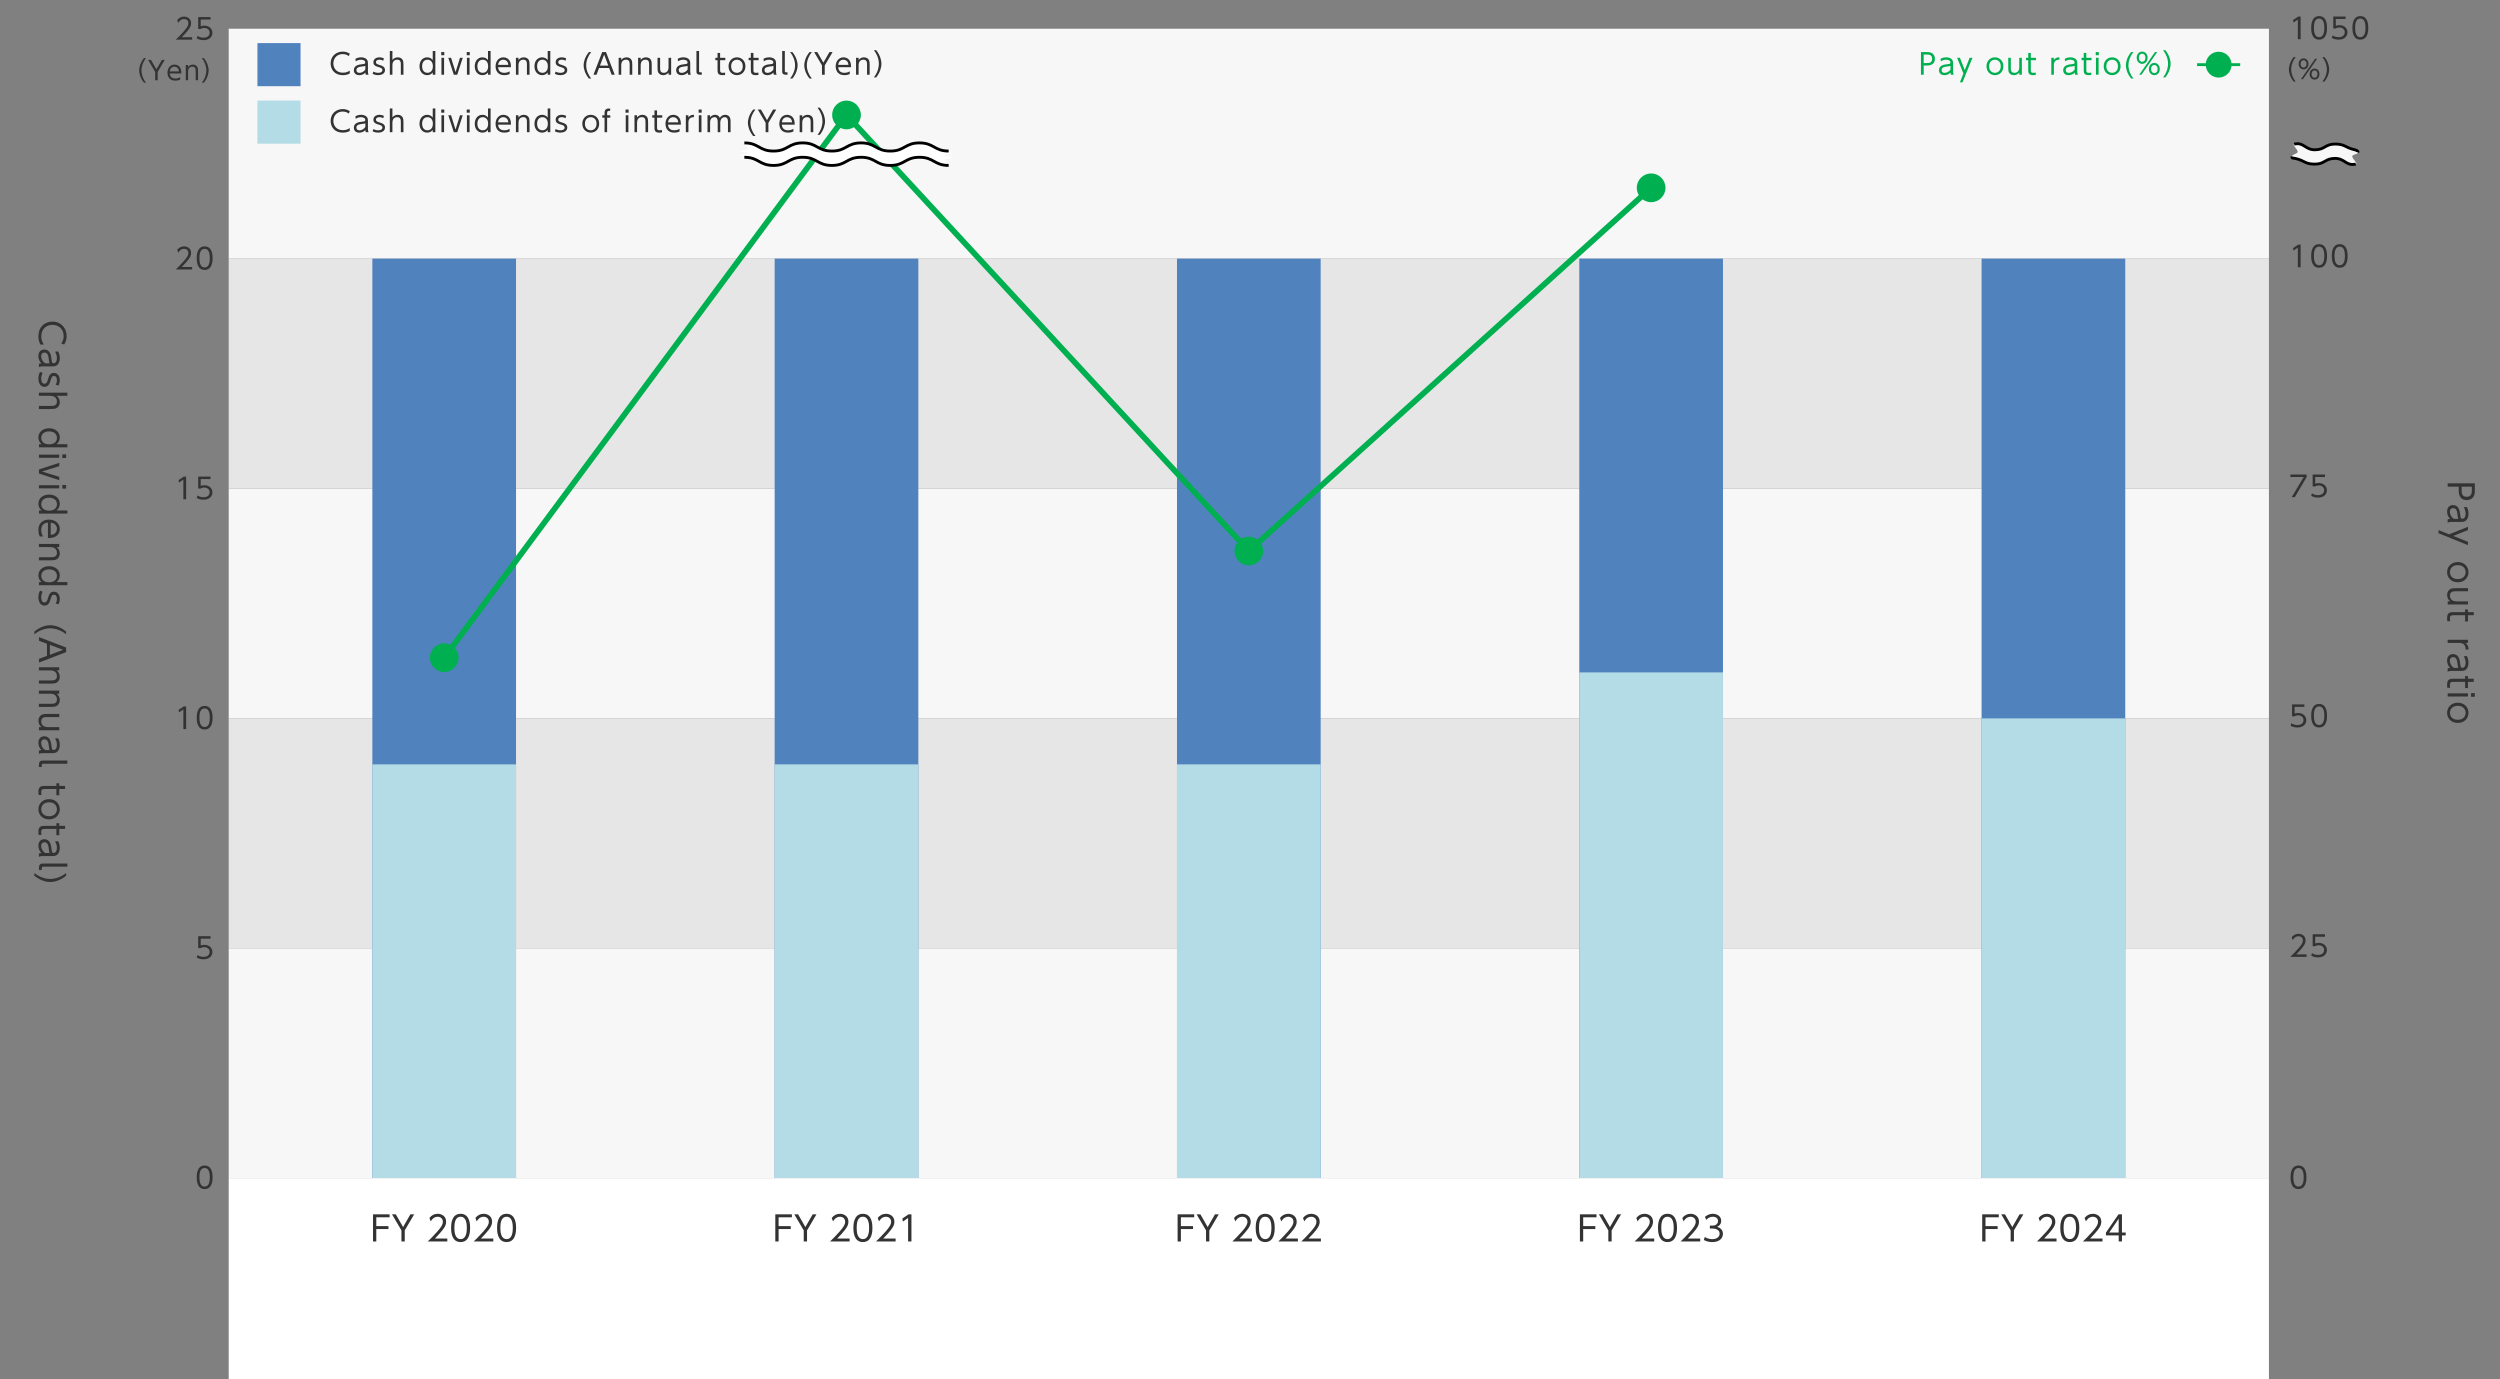 <?xml version="1.0" encoding="UTF-8"?>
<svg xmlns="http://www.w3.org/2000/svg" xmlns:xlink="http://www.w3.org/1999/xlink" viewBox="0 0 870 480">
  <rect x="0" y="0" width="870" height="480" fill="#808080" stroke="none"/>
  <defs>
    <style>
      .cls-1 {
        fill: #333;
      }

      .cls-1, .cls-2, .cls-3, .cls-4, .cls-5, .cls-6, .cls-7, .cls-8 {
        stroke-width: 0px;
      }

      .cls-2 {
        fill: #f14e55;
        opacity: 0;
      }

      .cls-3 {
        fill: #b4dce6;
      }

      .cls-4 {
        fill: #00b050;
      }

      .cls-9 {
        stroke: #000;
      }

      .cls-9, .cls-10 {
        fill: none;
        stroke-miterlimit: 10;
      }

      .cls-5 {
        fill: #5082be;
      }

      .cls-10 {
        stroke: #00af50;
        stroke-width: 2px;
      }

      .cls-6 {
        fill: #fff;
      }

      .cls-7 {
        fill: #e6e6e6;
      }

      .cls-8 {
        fill: #f7f7f7;
      }
    </style>
    <symbol id="_グラフ9" data-name="グラフ9" viewBox="0 0 764.02 412.51">
      <g>
        <g>
          <rect class="cls-7" x="18.88" y="245.16" width="710" height="80"/>
          <rect class="cls-7" x="18.88" y="85.16" width="710" height="80"/>
          <rect class="cls-8" x="18.88" y="5.16" width="710" height="80"/>
          <rect class="cls-8" x="18.88" y="165.16" width="710" height="80"/>
          <rect class="cls-8" x="18.88" y="325.16" width="710" height="80"/>
        </g>
        <polygon class="cls-2" points="538.88 405.16 488.88 405.16 488.88 60.52 513.88 60.52 538.88 60.52 538.88 405.16"/>
        <rect class="cls-5" x="348.88" y="85.16" width="50" height="320"/>
        <rect class="cls-3" x="348.88" y="261.16" width="50" height="144"/>
        <polygon class="cls-2" points="398.88 405.16 348.88 405.16 348.88 186.92 373.88 186.92 398.88 186.92 398.88 405.16"/>
        <g>
          <rect class="cls-5" x="68.87" y="85.16" width="50" height="320"/>
          <rect class="cls-3" x="68.87" y="261.16" width="50" height="144"/>
        </g>
        <polygon class="cls-2" points="118.87 405.16 68.87 405.16 68.87 224.04 93.87 224.04 118.87 224.04 118.87 405.16"/>
        <path class="cls-4" d="M93.87,219.04c2.75,0,5,2.25,5,5h0c0,2.75-2.25,5-5,5h0c-2.75,0-5-2.25-5-5h0c0-2.75,2.25-5,5-5h0Z"/>
        <rect class="cls-5" x="208.87" y="85.16" width="50" height="320"/>
        <rect class="cls-3" x="208.87" y="261.16" width="50" height="144"/>
        <rect class="cls-5" x="488.88" y="85.16" width="50" height="320"/>
        <rect class="cls-3" x="488.88" y="229.16" width="50" height="176"/>
        <rect class="cls-5" x="628.88" y="85.16" width="50" height="320"/>
        <rect class="cls-3" x="628.88" y="245.16" width="50" height="160"/>
        <g>
          <polygon class="cls-2" points="258.87 405.16 208.87 405.16 208.87 35.16 233.87 35.16 258.87 35.16 258.87 405.16"/>
          <path class="cls-4" d="M228.87,35.16c0-2.75,2.25-5,5-5h0c2.75,0,5,2.25,5,5h0c0,2.75-2.25,5-5,5h0c-2.75,0-5-2.25-5-5Z"/>
        </g>
        <g>
          <path class="cls-1" d="M6.15,8.11v.86H.45c.64-.62,1.72-1.66,2.78-2.88,1.21-1.39,1.62-2.05,1.62-2.86,0-.95-.72-1.44-1.5-1.44-1.25,0-1.84,1.04-2.02,1.36l-.38-1c.6-.78,1.42-1.22,2.4-1.22s2.44.57,2.44,2.29c0,.76-.23,1.39-1.04,2.42-.42.54-1.07,1.31-2.2,2.47h3.6Z"/>
          <path class="cls-1" d="M12.55,1.95h-3.41v2.36c.26-.1.58-.23,1.23-.23,1.86,0,2.84,1.23,2.84,2.5s-.93,2.55-3.09,2.55c-.88,0-1.63-.19-2.38-.62l.29-.86c.61.42,1.33.62,2.08.62,1.73,0,2.14-1.04,2.14-1.71,0-1.03-.83-1.66-1.92-1.66-.68,0-1.05.25-1.2.35h-.87V1.09h4.29v.86Z"/>
        </g>
        <path class="cls-1" d="M7.75,404.86c0-.79,0-4.1,2.76-4.1s2.76,3.31,2.76,4.1,0,4.1-2.76,4.1-2.76-3.3-2.76-4.1ZM12.31,404.86c0-1.31-.2-3.24-1.81-3.24s-1.81,1.88-1.81,3.24.24,3.24,1.81,3.24,1.81-1.89,1.81-3.24Z"/>
        <g>
          <path class="cls-1" d="M3.22,240.99h.85v7.88h-.97v-6.83l-1.53,1.04-.13-.89,1.78-1.2Z"/>
          <path class="cls-1" d="M7.75,244.93c0-.79,0-4.1,2.76-4.1s2.76,3.31,2.76,4.1,0,4.1-2.76,4.1-2.76-3.3-2.76-4.1ZM12.31,244.93c0-1.31-.2-3.24-1.81-3.24s-1.81,1.88-1.81,3.24.24,3.24,1.81,3.24,1.81-1.89,1.81-3.24Z"/>
        </g>
        <path class="cls-1" d="M12.55,321.82h-3.41v2.36c.26-.1.58-.23,1.23-.23,1.86,0,2.84,1.23,2.84,2.5s-.93,2.55-3.09,2.55c-.88,0-1.63-.19-2.38-.62l.29-.86c.61.42,1.33.62,2.08.62,1.73,0,2.14-1.04,2.14-1.71,0-1.03-.83-1.66-1.92-1.66-.68,0-1.05.25-1.2.35h-.87v-4.16h4.29v.86Z"/>
        <g>
          <path class="cls-1" d="M3.22,161.02h.85v7.88h-.97v-6.83l-1.53,1.04-.13-.89,1.78-1.2Z"/>
          <path class="cls-1" d="M12.55,161.88h-3.41v2.36c.26-.1.58-.23,1.23-.23,1.86,0,2.84,1.23,2.84,2.5s-.93,2.55-3.09,2.55c-.88,0-1.63-.19-2.38-.62l.29-.86c.61.42,1.33.62,2.08.62,1.73,0,2.14-1.04,2.14-1.71,0-1.03-.83-1.66-1.92-1.66-.68,0-1.05.25-1.2.35h-.87v-4.16h4.29v.86Z"/>
        </g>
        <g>
          <path class="cls-1" d="M6.15,88.07v.86H.45c.64-.62,1.72-1.66,2.78-2.88,1.21-1.39,1.62-2.05,1.62-2.86,0-.95-.72-1.44-1.5-1.44-1.25,0-1.84,1.04-2.02,1.36l-.38-1c.6-.78,1.42-1.22,2.4-1.22s2.44.57,2.44,2.29c0,.76-.23,1.39-1.04,2.42-.42.54-1.07,1.31-2.2,2.47h3.6Z"/>
          <path class="cls-1" d="M7.75,85c0-.79,0-4.1,2.76-4.1s2.76,3.31,2.76,4.1,0,4.1-2.76,4.1-2.76-3.3-2.76-4.1ZM12.31,85c0-1.31-.2-3.24-1.81-3.24s-1.81,1.88-1.81,3.24.24,3.24,1.81,3.24,1.81-1.89,1.81-3.24Z"/>
        </g>
        <path class="cls-1" d="M736.41,404.86c0-.79,0-4.1,2.76-4.1s2.76,3.31,2.76,4.1,0,4.1-2.76,4.1-2.76-3.3-2.76-4.1ZM740.98,404.86c0-1.31-.2-3.24-1.81-3.24s-1.81,1.88-1.81,3.24.24,3.24,1.81,3.24,1.81-1.89,1.81-3.24Z"/>
        <g>
          <path class="cls-1" d="M741.99,327.3v.86h-5.7c.64-.62,1.72-1.66,2.78-2.88,1.21-1.39,1.62-2.05,1.62-2.86,0-.95-.72-1.44-1.5-1.44-1.25,0-1.84,1.04-2.02,1.36l-.38-1c.6-.78,1.42-1.22,2.4-1.22s2.44.57,2.44,2.29c0,.76-.23,1.39-1.04,2.42-.42.54-1.07,1.31-2.2,2.47h3.6Z"/>
          <path class="cls-1" d="M748.39,321.15h-3.41v2.36c.26-.1.58-.23,1.23-.23,1.86,0,2.84,1.23,2.84,2.5s-.93,2.55-3.09,2.55c-.88,0-1.63-.19-2.38-.62l.29-.86c.61.42,1.33.62,2.08.62,1.73,0,2.14-1.04,2.14-1.71,0-1.03-.83-1.66-1.92-1.66-.68,0-1.05.25-1.2.35h-.87v-4.16h4.29v.86Z"/>
        </g>
        <g>
          <path class="cls-1" d="M741.22,241.15h-3.41v2.36c.26-.1.58-.23,1.23-.23,1.86,0,2.84,1.23,2.84,2.5s-.93,2.55-3.09,2.55c-.88,0-1.63-.19-2.38-.62l.29-.86c.61.42,1.33.62,2.08.62,1.73,0,2.14-1.04,2.14-1.71,0-1.03-.83-1.66-1.92-1.66-.68,0-1.05.25-1.2.35h-.87v-4.16h4.29v.86Z"/>
          <path class="cls-1" d="M743.58,244.23c0-.79,0-4.1,2.76-4.1s2.76,3.31,2.76,4.1,0,4.1-2.76,4.1-2.76-3.3-2.76-4.1ZM748.15,244.23c0-1.31-.2-3.24-1.81-3.24s-1.81,1.88-1.81,3.24.24,3.24,1.81,3.24,1.81-1.89,1.81-3.24Z"/>
        </g>
        <g>
          <path class="cls-1" d="M741.99,160.29v.91l-4.11,6.97h-1.08l4.18-7.02h-4.63v-.86h5.64Z"/>
          <path class="cls-1" d="M748.39,161.15h-3.41v2.36c.26-.1.58-.23,1.23-.23,1.86,0,2.84,1.23,2.84,2.5s-.93,2.55-3.09,2.55c-.88,0-1.63-.19-2.38-.62l.29-.86c.61.42,1.33.62,2.08.62,1.73,0,2.14-1.04,2.14-1.71,0-1.03-.83-1.66-1.92-1.66-.68,0-1.05.25-1.2.35h-.87v-4.16h4.29v.86Z"/>
        </g>
        <g>
          <path class="cls-1" d="M739.06,80.29h.85v7.88h-.97v-6.83l-1.53,1.04-.13-.89,1.78-1.2Z"/>
          <path class="cls-1" d="M743.58,84.23c0-.79,0-4.1,2.76-4.1s2.76,3.31,2.76,4.1,0,4.1-2.76,4.1-2.76-3.3-2.76-4.1ZM748.15,84.23c0-1.31-.2-3.24-1.81-3.24s-1.81,1.88-1.81,3.24.24,3.24,1.81,3.24,1.81-1.89,1.81-3.24Z"/>
          <path class="cls-1" d="M750.75,84.23c0-.79,0-4.1,2.76-4.1s2.76,3.31,2.76,4.1,0,4.1-2.76,4.1-2.76-3.3-2.76-4.1ZM755.32,84.23c0-1.31-.2-3.24-1.81-3.24s-1.81,1.88-1.81,3.24.24,3.24,1.81,3.24,1.81-1.89,1.81-3.24Z"/>
        </g>
        <g>
          <path class="cls-1" d="M739.06.92h.85v7.88h-.97V1.97l-1.53,1.04-.13-.89,1.78-1.2Z"/>
          <path class="cls-1" d="M743.58,4.86c0-.79,0-4.1,2.76-4.1s2.76,3.31,2.76,4.1,0,4.1-2.76,4.1-2.76-3.3-2.76-4.1ZM748.15,4.86c0-1.31-.2-3.24-1.81-3.24s-1.81,1.88-1.81,3.24.24,3.24,1.81,3.24,1.81-1.89,1.81-3.24Z"/>
          <path class="cls-1" d="M755.56,1.78h-3.41v2.36c.26-.1.58-.23,1.23-.23,1.86,0,2.84,1.23,2.84,2.5s-.93,2.55-3.09,2.55c-.88,0-1.63-.19-2.38-.62l.29-.86c.61.42,1.33.62,2.08.62,1.73,0,2.14-1.04,2.14-1.71,0-1.03-.83-1.66-1.92-1.66-.68,0-1.05.25-1.2.35h-.87V.92h4.29v.86Z"/>
          <path class="cls-1" d="M757.93,4.86c0-.79,0-4.1,2.76-4.1s2.76,3.31,2.76,4.1,0,4.1-2.76,4.1-2.76-3.3-2.76-4.1ZM762.49,4.86c0-1.31-.2-3.24-1.81-3.24s-1.81,1.88-1.81,3.24.24,3.24,1.81,3.24,1.81-1.89,1.81-3.24Z"/>
        </g>
        <polyline class="cls-10" points="93.87 224.04 233.87 35.16 373.88 186.92"/>
        <g>
          <path class="cls-8" d="M758.65,47.26c-3.4-.81-3.27-1.97-6.76-1.97s-3.5,2-7,2-3.83-2.78-7.23-1.97c-.81.19,1.23,1.81,1.23,2.64s-2,.83-2,1.67.42.5,1.23.69c3.4.81,3.27,1.97,6.76,1.97s3.5-2,7-2,3.83,2.78,7.23,1.97c.81-.19-1.23-1.81-1.23-2.64s1.75-.6,1.97-1.41c.13-.49-.39-.76-1.2-.95Z"/>
          <path class="cls-9" d="M759.84,48.21c.13-.49-.39-.76-1.2-.95-3.4-.81-3.27-1.97-6.76-1.97s-3.5,2-7,2-3.83-2.78-7.23-1.97"/>
          <path class="cls-9" d="M736.88,49.62c0,.83.42.5,1.23.69,3.4.81,3.27,1.97,6.76,1.97s3.5-2,7-2,3.83,2.78,7.23,1.97"/>
        </g>
        <path class="cls-4" d="M368.88,186.92c0-2.75,2.25-5,5-5h0c2.75,0,5,2.25,5,5h0c0,2.75-2.25,5-5,5h0c-2.75,0-5-2.25-5-5h0Z"/>
        <path class="cls-4" d="M508.88,60.52c0-2.75,2.25-5,5-5h0c2.75,0,5,2.25,5,5h0c0,2.75-2.25,5-5,5h0c-2.75,0-5-2.25-5-5h0Z"/>
        <g>
          <path class="cls-6" d="M269.52,52.73c-5.06.36-5.18-2.84-10.25-2.84s-5.08,2.84-10.15,2.84-5.08-2.84-10.16-2.84c-5.08,0-5.08,2.84-10.16,2.84-5.08,0-5.08-2.84-10.16-2.84-5.08,0-5.08,2.84-10.16,2.84s-4.99-2.49-10.06-2.84c-.36-.02-1.52,1.06-1.52.71s2.84-.36,2.84-.71-2.84-.36-2.84-.71,2.84-.36,2.84-.71-2.84-.36-2.84-.72,2.84-.36,2.84-.72-1.88-2.11-1.52-2.14c5.06-.36,5.18,2.84,10.25,2.84s5.08-2.84,10.15-2.84,5.08,2.84,10.16,2.84,5.08-2.84,10.16-2.84,5.08,2.84,10.16,2.84,5.08-2.84,10.16-2.84,4.99,2.49,10.06,2.84c.36.02,1.52-1.06,1.52-.71s-2.84.36-2.84.71,2.84.36,2.84.71-2.84.36-2.84.71,2.84.36,2.84.72-2.88.59-2.83.94c.18,1.09,1.86,1.88,1.5,1.91Z"/>
          <path class="cls-9" d="M198.32,44.89c5.08,0,5.08,2.84,10.15,2.84s5.08-2.84,10.15-2.84,5.08,2.84,10.16,2.84,5.08-2.84,10.16-2.84,5.08,2.84,10.16,2.84,5.08-2.84,10.16-2.84,5.08,2.84,10.16,2.84"/>
          <path class="cls-9" d="M198.32,49.89c5.08,0,5.08,2.84,10.15,2.84s5.08-2.84,10.15-2.84,5.08,2.84,10.16,2.84,5.08-2.84,10.16-2.84,5.08,2.84,10.16,2.84,5.08-2.84,10.16-2.84,5.08,2.84,10.16,2.84"/>
        </g>
        <line class="cls-10" x1="373.88" y1="186.92" x2="513.88" y2="60.52"/>
      </g>
    </symbol>
    <symbol id="_年号-EN" data-name="年号-EN" viewBox="0 0 710 70">
      <g>
        <rect class="cls-6" width="710" height="70"/>
        <g>
          <path class="cls-1" d="M55.59,16.69v1.02h-4.23v4.33h-1.14v-9.45h5.77v1.03h-4.63v3.07h4.23Z"/>
          <path class="cls-1" d="M60.11,18.17l-3.28-5.58h1.32l2.53,4.43,2.54-4.43h1.32l-3.28,5.58v3.87h-1.15v-3.87Z"/>
          <path class="cls-1" d="M76.08,21.01v1.03h-6.83c.76-.74,2.06-1.99,3.33-3.45,1.45-1.67,1.94-2.46,1.94-3.43,0-1.14-.86-1.73-1.79-1.73-1.5,0-2.21,1.25-2.42,1.63l-.46-1.2c.71-.94,1.71-1.46,2.88-1.46s2.93.68,2.93,2.75c0,.91-.28,1.67-1.25,2.9-.51.65-1.28,1.57-2.64,2.96h4.31Z"/>
          <path class="cls-1" d="M77.39,17.32c0-.95,0-4.92,3.31-4.92s3.31,3.97,3.31,4.92,0,4.92-3.31,4.92-3.31-3.96-3.31-4.92ZM82.87,17.32c0-1.57-.24-3.89-2.17-3.89s-2.17,2.25-2.17,3.89.29,3.89,2.17,3.89,2.17-2.27,2.17-3.89Z"/>
          <path class="cls-1" d="M92.08,21.01v1.03h-6.83c.76-.74,2.06-1.99,3.33-3.45,1.45-1.67,1.94-2.46,1.94-3.43,0-1.14-.86-1.73-1.79-1.73-1.5,0-2.21,1.25-2.42,1.63l-.46-1.2c.71-.94,1.71-1.46,2.88-1.46s2.93.68,2.93,2.75c0,.91-.28,1.67-1.25,2.9-.51.65-1.28,1.57-2.64,2.96h4.31Z"/>
          <path class="cls-1" d="M93.39,17.32c0-.95,0-4.92,3.31-4.92s3.31,3.97,3.31,4.92,0,4.92-3.31,4.92-3.31-3.96-3.31-4.92ZM98.87,17.32c0-1.57-.24-3.89-2.17-3.89s-2.17,2.25-2.17,3.89.29,3.89,2.17,3.89,2.17-2.27,2.17-3.89Z"/>
        </g>
        <g>
          <path class="cls-1" d="M195.59,16.69v1.02h-4.23v4.33h-1.14v-9.45h5.77v1.03h-4.63v3.07h4.23Z"/>
          <path class="cls-1" d="M200.11,18.17l-3.28-5.58h1.32l2.53,4.43,2.54-4.43h1.32l-3.28,5.58v3.87h-1.15v-3.87Z"/>
          <path class="cls-1" d="M216.08,21.01v1.03h-6.83c.76-.74,2.06-1.99,3.33-3.45,1.45-1.67,1.94-2.46,1.94-3.43,0-1.14-.86-1.73-1.79-1.73-1.5,0-2.21,1.25-2.42,1.63l-.46-1.2c.71-.94,1.71-1.46,2.88-1.46s2.93.68,2.93,2.75c0,.91-.28,1.67-1.25,2.9-.51.65-1.28,1.57-2.64,2.96h4.31Z"/>
          <path class="cls-1" d="M217.39,17.32c0-.95,0-4.92,3.31-4.92s3.31,3.97,3.31,4.92,0,4.92-3.31,4.92-3.31-3.96-3.31-4.92ZM222.87,17.32c0-1.57-.24-3.89-2.17-3.89s-2.17,2.25-2.17,3.89.29,3.89,2.17,3.89,2.17-2.27,2.17-3.89Z"/>
          <path class="cls-1" d="M232.08,21.01v1.03h-6.83c.76-.74,2.06-1.99,3.33-3.45,1.45-1.67,1.94-2.46,1.94-3.43,0-1.14-.86-1.73-1.79-1.73-1.5,0-2.21,1.25-2.42,1.63l-.46-1.2c.71-.94,1.71-1.46,2.88-1.46s2.93.68,2.93,2.75c0,.91-.28,1.67-1.25,2.9-.51.65-1.28,1.57-2.64,2.96h4.31Z"/>
          <path class="cls-1" d="M236.57,12.59h1.02v9.45h-1.16v-8.19l-1.83,1.25-.16-1.07,2.13-1.44Z"/>
        </g>
        <g>
          <path class="cls-1" d="M335.59,16.69v1.02h-4.23v4.33h-1.14v-9.45h5.77v1.03h-4.63v3.07h4.23Z"/>
          <path class="cls-1" d="M340.11,18.17l-3.28-5.58h1.32l2.53,4.43,2.54-4.43h1.32l-3.28,5.58v3.87h-1.15v-3.87Z"/>
          <path class="cls-1" d="M356.08,21.01v1.03h-6.83c.76-.74,2.06-1.99,3.33-3.45,1.45-1.67,1.94-2.46,1.94-3.43,0-1.14-.86-1.73-1.79-1.73-1.5,0-2.21,1.25-2.42,1.63l-.46-1.2c.71-.94,1.71-1.46,2.88-1.46s2.93.68,2.93,2.75c0,.91-.28,1.67-1.25,2.9-.51.65-1.28,1.57-2.64,2.96h4.31Z"/>
          <path class="cls-1" d="M357.39,17.32c0-.95,0-4.92,3.31-4.92s3.31,3.97,3.31,4.92,0,4.92-3.31,4.92-3.31-3.96-3.31-4.92ZM362.87,17.32c0-1.57-.24-3.89-2.17-3.89s-2.17,2.25-2.17,3.89.29,3.89,2.17,3.89,2.17-2.27,2.17-3.89Z"/>
          <path class="cls-1" d="M372.08,21.01v1.03h-6.83c.76-.74,2.06-1.99,3.33-3.45,1.45-1.67,1.94-2.46,1.94-3.43,0-1.14-.86-1.73-1.79-1.73-1.5,0-2.21,1.25-2.42,1.63l-.46-1.2c.71-.94,1.71-1.46,2.88-1.46s2.93.68,2.93,2.75c0,.91-.28,1.67-1.25,2.9-.51.65-1.28,1.57-2.64,2.96h4.31Z"/>
          <path class="cls-1" d="M380.08,21.01v1.03h-6.83c.76-.74,2.06-1.99,3.33-3.45,1.45-1.67,1.94-2.46,1.94-3.43,0-1.14-.86-1.73-1.79-1.73-1.5,0-2.21,1.25-2.42,1.63l-.46-1.2c.71-.94,1.71-1.46,2.88-1.46s2.93.68,2.93,2.75c0,.91-.28,1.67-1.25,2.9-.51.65-1.28,1.57-2.64,2.96h4.31Z"/>
        </g>
        <g>
          <path class="cls-1" d="M475.59,16.69v1.02h-4.23v4.33h-1.14v-9.45h5.77v1.03h-4.63v3.07h4.23Z"/>
          <path class="cls-1" d="M480.11,18.17l-3.28-5.58h1.32l2.53,4.43,2.54-4.43h1.32l-3.28,5.58v3.87h-1.15v-3.87Z"/>
          <path class="cls-1" d="M496.08,21.01v1.03h-6.83c.76-.74,2.06-1.99,3.33-3.45,1.45-1.67,1.94-2.46,1.94-3.43,0-1.14-.86-1.73-1.79-1.73-1.5,0-2.21,1.25-2.42,1.63l-.46-1.2c.71-.94,1.71-1.46,2.88-1.46s2.93.68,2.93,2.75c0,.91-.28,1.67-1.25,2.9-.51.65-1.28,1.57-2.64,2.96h4.31Z"/>
          <path class="cls-1" d="M497.39,17.32c0-.95,0-4.92,3.31-4.92s3.31,3.97,3.31,4.92,0,4.92-3.31,4.92-3.31-3.96-3.31-4.92ZM502.87,17.32c0-1.57-.24-3.89-2.17-3.89s-2.17,2.25-2.17,3.89.29,3.89,2.17,3.89,2.17-2.27,2.17-3.89Z"/>
          <path class="cls-1" d="M512.08,21.01v1.03h-6.83c.76-.74,2.06-1.99,3.33-3.45,1.45-1.67,1.94-2.46,1.94-3.43,0-1.14-.86-1.73-1.79-1.73-1.5,0-2.21,1.25-2.42,1.63l-.46-1.2c.71-.94,1.71-1.46,2.88-1.46s2.93.68,2.93,2.75c0,.91-.28,1.67-1.25,2.9-.51.65-1.28,1.57-2.64,2.96h4.31Z"/>
          <path class="cls-1" d="M513.68,20.46c1.13.76,2.3.76,2.64.76,1.88,0,2.52-1.08,2.52-1.93,0-1.01-.87-1.75-2.52-1.75h-.88v-1.02h.9c1.41,0,1.95-.88,1.95-1.61,0-.92-.74-1.48-1.79-1.48-.93,0-1.71.38-2.33,1.08l-.44-1.04c1.24-1.07,2.48-1.07,2.76-1.07,1.38,0,2.9.78,2.9,2.45,0,.4-.07,1.49-1.42,2.08,1.27.41,2.02,1.22,2.02,2.45s-.9,2.87-3.68,2.87c-1.08,0-2.02-.23-2.97-.73l.34-1.04Z"/>
        </g>
        <g>
          <path class="cls-1" d="M615.59,16.69v1.02h-4.23v4.33h-1.14v-9.45h5.77v1.03h-4.63v3.07h4.23Z"/>
          <path class="cls-1" d="M620.11,18.17l-3.28-5.58h1.32l2.53,4.43,2.54-4.43h1.32l-3.28,5.58v3.87h-1.15v-3.87Z"/>
          <path class="cls-1" d="M636.08,21.01v1.03h-6.83c.76-.74,2.06-1.99,3.33-3.45,1.45-1.67,1.94-2.46,1.94-3.43,0-1.14-.86-1.73-1.79-1.73-1.5,0-2.21,1.25-2.42,1.63l-.46-1.2c.71-.94,1.71-1.46,2.88-1.46s2.93.68,2.93,2.75c0,.91-.28,1.67-1.25,2.9-.51.65-1.28,1.57-2.64,2.96h4.31Z"/>
          <path class="cls-1" d="M637.39,17.32c0-.95,0-4.92,3.31-4.92s3.31,3.97,3.31,4.92,0,4.92-3.31,4.92-3.31-3.96-3.31-4.92ZM642.87,17.32c0-1.57-.24-3.89-2.17-3.89s-2.17,2.25-2.17,3.89.29,3.89,2.17,3.89,2.17-2.27,2.17-3.89Z"/>
          <path class="cls-1" d="M652.08,21.01v1.03h-6.83c.76-.74,2.06-1.99,3.33-3.45,1.45-1.67,1.94-2.46,1.94-3.43,0-1.14-.86-1.73-1.79-1.73-1.5,0-2.21,1.25-2.42,1.63l-.46-1.2c.71-.94,1.71-1.46,2.88-1.46s2.93.68,2.93,2.75c0,.91-.28,1.67-1.25,2.9-.51.65-1.28,1.57-2.64,2.96h4.31Z"/>
          <path class="cls-1" d="M657.72,22.04v-2.11h-4.45v-.98l4.37-6.36h1.21v6.33h1.31v1.01h-1.31v2.11h-1.14ZM654.43,18.92h3.28v-4.81l-3.28,4.81Z"/>
        </g>
      </g>
    </symbol>
  </defs>
  <g id="_グラフ" data-name="グラフ">
    <use width="764.02" height="412.51" transform="translate(60.71 4.84)" xlink:href="#_グラフ9"/>
  </g>
  <g id="_年度" data-name="年度">
    <use width="710" height="70" transform="translate(79.59 410)" xlink:href="#_年号-EN"/>
  </g>
  <g id="_その他" data-name="その他">
    <g>
      <path class="cls-1" d="M50.08,28.77c-1.32-1.65-1.65-3.3-1.65-4.27s.33-2.62,1.65-4.27h.72c-.96,1.22-1.56,2.71-1.56,4.27,0,.36,0,2.26,1.56,4.27h-.72Z"/>
      <path class="cls-1" d="M54,25.02l-2.46-4.19h.99l1.9,3.32,1.91-3.32h.99l-2.46,4.19v2.91h-.86v-2.91Z"/>
      <path class="cls-1" d="M59.08,25.57c.05.97.6,1.76,1.92,1.76.88,0,1.37-.29,1.68-.47v.86c-.25.11-.82.34-1.68.34-2.17,0-2.72-1.6-2.72-2.76,0-1.72,1.07-2.83,2.46-2.83.65,0,1.65.27,2.12,1.43.25.59.25,1.3.25,1.66h-4.03ZM62.28,24.84c-.1-1.29-.99-1.62-1.58-1.62-.88,0-1.55.66-1.61,1.62h3.19Z"/>
      <path class="cls-1" d="M64.65,27.92v-5.3h.81v.7c.41-.61,1.09-.85,1.68-.85.84,0,1.34.44,1.54.85.2.41.24.8.24,1.61v2.99h-.82v-2.99c0-.83,0-1.72-1.16-1.72-.25,0-1.48.07-1.48,1.72v2.99h-.81Z"/>
      <path class="cls-1" d="M70.24,28.77c1.56-2.01,1.56-3.91,1.56-4.27,0-1.56-.6-3.04-1.56-4.27h.72c1.32,1.65,1.65,3.29,1.65,4.27s-.33,2.62-1.65,4.27h-.72Z"/>
    </g>
    <rect class="cls-5" x="89.59" y="15" width="15" height="15"/>
    <g>
      <path class="cls-1" d="M121.72,25.58c-.73.41-1.59.58-2.43.58-2.69,0-4.23-1.81-4.23-4.08,0-2.58,1.94-4.12,4.22-4.12.91,0,1.69.23,2.44.72l-.32.86c-.26-.2-.93-.72-2.14-.72-2.05,0-3.25,1.49-3.25,3.24,0,1.55.96,3.24,3.35,3.24,1.31,0,2-.5,2.36-.76v1.04Z"/>
      <path class="cls-1" d="M123.71,20.44c.23-.13.9-.49,1.93-.49.26,0,1.35,0,2,.74.37.43.4.9.4,1.5v2.7c0,.63.12.89.22,1.11h-.95c-.07-.14-.15-.3-.16-.73-.56.6-1.3.89-2.13.89-1.29,0-1.88-.81-1.88-1.72,0-1.76,1.81-1.97,2.84-2.09.85-.1,1.14-.13,1.14-.61,0-.68-.74-.96-1.5-.96-.92,0-1.55.38-1.84.55l-.08-.89ZM127.14,22.91c-.3.12-.39.14-1.26.24-.88.11-1.85.28-1.85,1.26,0,.57.38.95,1.05.95s1.63-.4,2.06-1.22v-1.23Z"/>
      <path class="cls-1" d="M133.36,21.14c-.28-.16-.67-.36-1.32-.36-.57,0-1.21.2-1.21.84,0,.6.33.71,1.45,1.05.67.21,1.7.53,1.7,1.71,0,1.35-1.34,1.78-2.4,1.78-.18,0-1.06,0-1.93-.47l.3-.77c.33.17.84.42,1.65.42.21,0,1.47,0,1.47-.95,0-.66-.68-.85-1.26-1.02-.93-.26-1.87-.56-1.87-1.72,0-1.09.97-1.7,2.1-1.7.78,0,1.33.26,1.56.37l-.23.82Z"/>
      <path class="cls-1" d="M135.66,26v-8.25h.9v3.14c.63-.93,1.68-.94,1.87-.94.93,0,1.49.49,1.71.94.2.41.26.77.26,1.79v3.32h-.91v-3.32c0-.92,0-1.91-1.28-1.91-.28,0-1.65.08-1.65,1.91v3.32h-.9Z"/>
      <path class="cls-1" d="M150.59,25.22c-.49.62-1.14.94-1.94.94-1.52,0-2.67-1.22-2.67-3.1s1.14-3.11,2.67-3.11c.8,0,1.45.32,1.94.95v-3.15h.91v8.25h-.91v-.78ZM148.78,20.78c-1.45,0-1.89,1.27-1.89,2.28s.43,2.28,1.89,2.28c.74,0,1.86-.46,1.86-2.28s-1.12-2.28-1.86-2.28Z"/>
      <path class="cls-1" d="M154.61,19.22h-1.06v-1.1h1.06v1.1ZM154.54,26h-.92v-5.89h.92v5.89Z"/>
      <path class="cls-1" d="M160.07,20.11h.97l-1.92,5.89h-1.2l-1.92-5.89h.97l1.56,4.99,1.54-4.99Z"/>
      <path class="cls-1" d="M163.48,19.22h-1.06v-1.1h1.06v1.1ZM163.41,26h-.92v-5.89h.92v5.89Z"/>
      <path class="cls-1" d="M169.82,25.22c-.49.62-1.14.94-1.94.94-1.53,0-2.67-1.22-2.67-3.1s1.14-3.11,2.67-3.11c.8,0,1.45.32,1.94.95v-3.15h.91v8.25h-.91v-.78ZM168.01,20.78c-1.45,0-1.89,1.27-1.89,2.28s.43,2.28,1.89,2.28c.74,0,1.86-.46,1.86-2.28s-1.12-2.28-1.86-2.28Z"/>
      <path class="cls-1" d="M173.35,23.38c.05,1.08.67,1.96,2.13,1.96.98,0,1.53-.32,1.87-.52v.96c-.27.12-.91.38-1.87.38-2.4,0-3.02-1.78-3.02-3.07,0-1.91,1.19-3.14,2.73-3.14.73,0,1.83.3,2.35,1.59.27.66.28,1.44.28,1.84h-4.48ZM176.9,22.58c-.11-1.43-1.1-1.8-1.76-1.8-.98,0-1.72.73-1.79,1.8h3.54Z"/>
      <path class="cls-1" d="M179.54,26v-5.89h.9v.78c.45-.68,1.21-.94,1.87-.94.93,0,1.48.49,1.71.94.22.45.26.89.26,1.79v3.32h-.91v-3.32c0-.92,0-1.91-1.28-1.91-.28,0-1.65.08-1.65,1.91v3.32h-.9Z"/>
      <path class="cls-1" d="M190.6,25.22c-.49.62-1.14.94-1.94.94-1.53,0-2.67-1.22-2.67-3.1s1.14-3.11,2.67-3.11c.8,0,1.45.32,1.94.95v-3.15h.91v8.25h-.91v-.78ZM188.79,20.78c-1.45,0-1.89,1.27-1.89,2.28s.43,2.28,1.89,2.28c.74,0,1.86-.46,1.86-2.28s-1.12-2.28-1.86-2.28Z"/>
      <path class="cls-1" d="M196.8,21.14c-.28-.16-.67-.36-1.32-.36-.57,0-1.21.2-1.21.84,0,.6.33.71,1.44,1.05.67.21,1.7.53,1.7,1.71,0,1.35-1.34,1.78-2.4,1.78-.18,0-1.06,0-1.93-.47l.3-.77c.33.17.84.42,1.65.42.21,0,1.47,0,1.47-.95,0-.66-.68-.85-1.26-1.02-.93-.26-1.87-.56-1.87-1.72,0-1.09.97-1.7,2.1-1.7.78,0,1.33.26,1.57.37l-.23.82Z"/>
      <path class="cls-1" d="M205.74,18.12c-1.06,1.32-1.74,2.92-1.74,4.61s.68,3.29,1.74,4.61h-.8c-1.46-1.79-1.84-3.57-1.84-4.61s.36-2.82,1.84-4.61h.8Z"/>
      <path class="cls-1" d="M208.47,23.67l-.87,2.33h-1.07l3.03-7.88h1.33l3.03,7.88h-1.07l-.87-2.33h-3.51ZM211.68,22.83l-1.44-3.84-1.45,3.84h2.89Z"/>
      <path class="cls-1" d="M215.29,26v-5.89h.9v.78c.45-.68,1.21-.94,1.87-.94.93,0,1.49.49,1.71.94.22.45.26.89.26,1.79v3.32h-.91v-3.32c0-.92,0-1.91-1.28-1.91-.28,0-1.65.08-1.65,1.91v3.32h-.9Z"/>
      <path class="cls-1" d="M222.06,26v-5.89h.9v.78c.46-.68,1.21-.94,1.87-.94.93,0,1.48.49,1.71.94.22.45.26.89.26,1.79v3.32h-.91v-3.32c0-.92,0-1.91-1.28-1.91-.28,0-1.65.08-1.65,1.91v3.32h-.9Z"/>
      <path class="cls-1" d="M233.56,20.11v5.89h-.91v-.78c-.63.93-1.68.94-1.87.94-.93,0-1.47-.49-1.71-.94-.22-.45-.25-.86-.25-1.79v-3.32h.9v3.32c0,.93,0,1.91,1.28,1.91.28,0,1.65-.07,1.65-1.91v-3.32h.91Z"/>
      <path class="cls-1" d="M235.87,20.44c.23-.13.9-.49,1.93-.49.26,0,1.35,0,2,.74.37.43.4.9.4,1.5v2.7c0,.63.12.89.22,1.11h-.95c-.07-.14-.15-.3-.16-.73-.56.6-1.3.89-2.13.89-1.29,0-1.88-.81-1.88-1.72,0-1.76,1.81-1.97,2.84-2.09.85-.1,1.14-.13,1.14-.61,0-.68-.74-.96-1.5-.96-.92,0-1.55.38-1.84.55l-.08-.89ZM239.3,22.91c-.3.12-.39.14-1.26.24-.88.11-1.85.28-1.85,1.26,0,.57.38.95,1.05.95s1.63-.4,2.06-1.22v-1.23Z"/>
      <path class="cls-1" d="M244.22,26h-.55c-1.31,0-1.31-.68-1.31-1.31v-6.94h.92v6.91c0,.26,0,.52.48.52h.46v.82Z"/>
      <path class="cls-1" d="M249.7,18.42h.9v1.69h1.81v.83h-1.81v3.36c0,.55,0,1.04.92,1.04.13,0,.36-.01.81-.07v.82c-.21.03-.53.07-.94.07-1.65,0-1.69-.98-1.69-1.86v-3.36h-.77v-.83h.77v-1.69Z"/>
      <path class="cls-1" d="M256.46,19.95c1.55,0,2.94,1.15,2.94,3.11s-1.38,3.1-2.93,3.1-2.94-1.15-2.94-3.1,1.39-3.11,2.93-3.11ZM256.46,25.34c.87,0,2.03-.56,2.03-2.28s-1.16-2.28-2.02-2.28-2.03.55-2.03,2.28,1.17,2.28,2.02,2.28Z"/>
      <path class="cls-1" d="M261.29,18.42h.9v1.69h1.81v.83h-1.81v3.36c0,.55,0,1.04.92,1.04.13,0,.36-.01.81-.07v.82c-.21.03-.53.07-.94.07-1.65,0-1.69-.98-1.69-1.86v-3.36h-.77v-.83h.77v-1.69Z"/>
      <path class="cls-1" d="M265.72,20.44c.23-.13.9-.49,1.93-.49.26,0,1.35,0,2,.74.38.43.4.9.4,1.5v2.7c0,.63.12.89.22,1.11h-.95c-.07-.14-.15-.3-.16-.73-.57.6-1.3.89-2.13.89-1.29,0-1.88-.81-1.88-1.72,0-1.76,1.81-1.97,2.84-2.09.85-.1,1.14-.13,1.14-.61,0-.68-.74-.96-1.5-.96-.92,0-1.55.38-1.84.55l-.08-.89ZM269.15,22.91c-.3.12-.39.14-1.26.24-.88.11-1.85.28-1.85,1.26,0,.57.38.95,1.05.95s1.63-.4,2.06-1.22v-1.23Z"/>
      <path class="cls-1" d="M274.07,26h-.56c-1.31,0-1.31-.68-1.31-1.31v-6.94h.92v6.91c0,.26,0,.52.48.52h.46v.82Z"/>
      <path class="cls-1" d="M275.75,18.12c1.46,1.79,1.83,3.57,1.83,4.61s-.36,2.82-1.83,4.61h-.8c1.05-1.32,1.73-2.92,1.73-4.61s-.68-3.29-1.73-4.61h.8Z"/>
      <path class="cls-1" d="M282.52,18.12c-1.06,1.32-1.74,2.92-1.74,4.61s.68,3.29,1.74,4.61h-.8c-1.46-1.79-1.84-3.57-1.84-4.61s.36-2.82,1.84-4.61h.8Z"/>
      <path class="cls-1" d="M286.06,22.77l-2.74-4.65h1.1l2.11,3.69,2.12-3.69h1.1l-2.74,4.65v3.23h-.96v-3.23Z"/>
      <path class="cls-1" d="M291.71,23.38c.05,1.08.67,1.96,2.13,1.96.98,0,1.53-.32,1.87-.52v.96c-.27.12-.91.38-1.87.38-2.4,0-3.02-1.78-3.02-3.07,0-1.91,1.19-3.14,2.73-3.14.73,0,1.83.3,2.35,1.59.27.66.28,1.44.28,1.84h-4.48ZM295.26,22.58c-.11-1.43-1.1-1.8-1.76-1.8-.98,0-1.72.73-1.79,1.8h3.54Z"/>
      <path class="cls-1" d="M297.9,26v-5.89h.9v.78c.45-.68,1.21-.94,1.87-.94.93,0,1.48.49,1.71.94.22.45.26.89.26,1.79v3.32h-.91v-3.32c0-.92,0-1.91-1.28-1.91-.28,0-1.65.08-1.65,1.91v3.32h-.9Z"/>
      <path class="cls-1" d="M304.11,26.94c1.73-2.23,1.73-4.34,1.73-4.74,0-1.73-.67-3.38-1.73-4.74h.8c1.46,1.83,1.83,3.66,1.83,4.74s-.36,2.91-1.83,4.74h-.8Z"/>
    </g>
    <g>
      <path class="cls-4" d="M670.56,18.12c.92,0,1.46.12,1.96.5.61.47.82,1.22.82,1.85,0,2.33-2.16,2.33-2.94,2.33h-.96v3.2h-.95v-7.88h2.07ZM670.5,21.94c.66,0,1.89,0,1.89-1.46s-1.2-1.5-1.89-1.5h-1.06v2.96h1.06Z"/>
      <path class="cls-4" d="M675.34,20.44c.23-.13.9-.49,1.93-.49.26,0,1.35,0,2,.74.38.43.4.9.4,1.5v2.7c0,.63.12.89.22,1.11h-.95c-.07-.14-.15-.3-.16-.73-.57.6-1.3.89-2.13.89-1.29,0-1.88-.81-1.88-1.72,0-1.76,1.81-1.97,2.84-2.09.85-.1,1.14-.13,1.14-.61,0-.68-.74-.96-1.5-.96-.92,0-1.55.38-1.84.55l-.08-.89ZM678.78,22.91c-.3.12-.39.14-1.26.24-.88.11-1.85.28-1.85,1.26,0,.57.38.95,1.05.95s1.63-.4,2.06-1.22v-1.23Z"/>
      <path class="cls-4" d="M683.26,25.57l-2.19-5.46h.97l1.7,4.28,1.7-4.28h.97l-3.46,8.54h-.9l1.22-3.09Z"/>
      <path class="cls-4" d="M694.23,19.95c1.55,0,2.94,1.15,2.94,3.11s-1.38,3.1-2.93,3.1-2.94-1.15-2.94-3.1,1.39-3.11,2.93-3.11ZM694.23,25.34c.87,0,2.03-.56,2.03-2.28s-1.16-2.28-2.02-2.28-2.03.55-2.03,2.28,1.17,2.28,2.02,2.28Z"/>
      <path class="cls-4" d="M703.61,20.11v5.89h-.91v-.78c-.63.93-1.68.94-1.87.94-.93,0-1.48-.49-1.71-.94-.22-.45-.25-.86-.25-1.79v-3.32h.9v3.32c0,.93,0,1.91,1.28,1.91.28,0,1.65-.07,1.65-1.91v-3.32h.91Z"/>
      <path class="cls-4" d="M705.82,18.42h.9v1.69h1.81v.83h-1.81v3.36c0,.55,0,1.04.92,1.04.13,0,.36-.01.81-.07v.82c-.21.03-.52.07-.94.07-1.65,0-1.69-.98-1.69-1.86v-3.36h-.77v-.83h.77v-1.69Z"/>
      <path class="cls-4" d="M713.85,26v-5.89h.9v.78c.64-.96,1.54-.94,1.92-.94v.83c-1.29-.02-1.92.6-1.92,1.9v3.32h-.9Z"/>
      <path class="cls-4" d="M718.56,20.44c.23-.13.9-.49,1.93-.49.26,0,1.35,0,2,.74.37.43.4.9.4,1.5v2.7c0,.63.12.89.22,1.11h-.95c-.07-.14-.15-.3-.16-.73-.56.6-1.3.89-2.13.89-1.29,0-1.88-.81-1.88-1.72,0-1.76,1.81-1.97,2.84-2.09.85-.1,1.14-.13,1.14-.61,0-.68-.74-.96-1.5-.96-.92,0-1.55.38-1.84.55l-.08-.89ZM721.99,22.91c-.3.12-.39.14-1.26.24-.88.11-1.85.28-1.85,1.26,0,.57.38.95,1.05.95s1.63-.4,2.06-1.22v-1.23Z"/>
      <path class="cls-4" d="M725.14,18.42h.9v1.69h1.81v.83h-1.81v3.36c0,.55,0,1.04.92,1.04.13,0,.36-.01.81-.07v.82c-.21.03-.53.07-.94.07-1.65,0-1.69-.98-1.69-1.86v-3.36h-.77v-.83h.77v-1.69Z"/>
      <path class="cls-4" d="M730.38,19.22h-1.06v-1.1h1.06v1.1ZM730.31,26h-.92v-5.89h.92v5.89Z"/>
      <path class="cls-4" d="M735.02,19.95c1.55,0,2.94,1.15,2.94,3.11s-1.38,3.1-2.93,3.1-2.94-1.15-2.94-3.1,1.39-3.11,2.93-3.11ZM735.02,25.34c.87,0,2.03-.56,2.03-2.28s-1.16-2.28-2.02-2.28-2.03.55-2.03,2.28,1.17,2.28,2.02,2.28Z"/>
      <path class="cls-4" d="M742.44,18.12c-1.06,1.32-1.74,2.92-1.74,4.61s.68,3.29,1.74,4.61h-.8c-1.46-1.79-1.84-3.57-1.84-4.61s.36-2.82,1.84-4.61h.8Z"/>
      <path class="cls-4" d="M745.47,17.96c.99,0,1.89.78,1.89,2.13s-.89,2.13-1.89,2.13-1.9-.8-1.9-2.13.9-2.13,1.9-2.13ZM745.47,21.51c.46,0,1.13-.33,1.13-1.42s-.67-1.42-1.13-1.42c-.61,0-1.14.5-1.14,1.42,0,1.08.67,1.42,1.14,1.42ZM749.93,18.12h.78l-5.48,7.88h-.77l5.46-7.88ZM749.71,21.9c.99,0,1.89.78,1.89,2.13s-.88,2.13-1.89,2.13-1.89-.8-1.89-2.13c0-1.25.82-2.13,1.89-2.13ZM749.71,25.45c.46,0,1.13-.33,1.13-1.42s-.66-1.42-1.13-1.42-1.13.35-1.13,1.42.66,1.42,1.13,1.42Z"/>
      <path class="cls-4" d="M752.75,26.94c1.73-2.23,1.73-4.34,1.73-4.74,0-1.73-.67-3.38-1.73-4.74h.8c1.46,1.83,1.83,3.66,1.83,4.74s-.36,2.91-1.83,4.74h-.8Z"/>
    </g>
    <g>
      <rect class="cls-3" x="89.59" y="35" width="15" height="15"/>
      <g>
        <path class="cls-1" d="M121.72,45.58c-.73.41-1.59.58-2.43.58-2.69,0-4.23-1.81-4.23-4.08,0-2.58,1.94-4.12,4.22-4.12.91,0,1.69.23,2.44.72l-.32.86c-.26-.2-.93-.72-2.14-.72-2.05,0-3.25,1.49-3.25,3.24,0,1.55.96,3.24,3.35,3.24,1.31,0,2-.5,2.36-.76v1.04Z"/>
        <path class="cls-1" d="M123.71,40.44c.23-.13.9-.49,1.93-.49.26,0,1.35,0,2,.74.37.43.4.9.4,1.5v2.7c0,.63.12.89.22,1.11h-.95c-.07-.14-.15-.3-.16-.73-.56.6-1.3.89-2.13.89-1.29,0-1.88-.81-1.88-1.72,0-1.76,1.81-1.97,2.84-2.09.85-.1,1.14-.13,1.14-.61,0-.68-.74-.96-1.5-.96-.92,0-1.55.38-1.84.55l-.08-.89ZM127.14,42.91c-.3.12-.39.14-1.26.24-.88.11-1.85.28-1.85,1.26,0,.57.38.95,1.05.95s1.63-.4,2.06-1.22v-1.23Z"/>
        <path class="cls-1" d="M133.36,41.14c-.28-.16-.67-.36-1.32-.36-.57,0-1.21.2-1.21.84,0,.6.33.71,1.45,1.05.67.21,1.7.53,1.7,1.71,0,1.35-1.34,1.78-2.4,1.78-.18,0-1.06,0-1.93-.47l.3-.77c.33.17.84.42,1.65.42.21,0,1.47,0,1.47-.95,0-.66-.68-.85-1.26-1.02-.93-.26-1.87-.56-1.87-1.72,0-1.09.97-1.7,2.1-1.7.78,0,1.33.26,1.56.37l-.23.82Z"/>
        <path class="cls-1" d="M135.66,46v-8.25h.9v3.14c.63-.93,1.68-.94,1.87-.94.93,0,1.49.49,1.71.94.2.41.26.77.26,1.79v3.32h-.91v-3.32c0-.92,0-1.91-1.28-1.91-.28,0-1.65.08-1.65,1.91v3.32h-.9Z"/>
        <path class="cls-1" d="M150.59,45.22c-.49.62-1.14.94-1.94.94-1.52,0-2.67-1.22-2.67-3.1s1.14-3.11,2.67-3.11c.8,0,1.45.32,1.94.95v-3.15h.91v8.25h-.91v-.78ZM148.78,40.78c-1.45,0-1.89,1.27-1.89,2.28s.43,2.28,1.89,2.28c.74,0,1.86-.46,1.86-2.28s-1.12-2.28-1.86-2.28Z"/>
        <path class="cls-1" d="M154.61,39.22h-1.06v-1.1h1.06v1.1ZM154.54,46h-.92v-5.89h.92v5.89Z"/>
        <path class="cls-1" d="M160.07,40.11h.97l-1.92,5.89h-1.2l-1.92-5.89h.97l1.56,4.99,1.54-4.99Z"/>
        <path class="cls-1" d="M163.48,39.22h-1.06v-1.1h1.06v1.1ZM163.41,46h-.92v-5.89h.92v5.89Z"/>
        <path class="cls-1" d="M169.82,45.22c-.49.62-1.14.94-1.94.94-1.53,0-2.67-1.22-2.67-3.1s1.14-3.11,2.67-3.11c.8,0,1.45.32,1.94.95v-3.15h.91v8.25h-.91v-.78ZM168.01,40.78c-1.45,0-1.89,1.27-1.89,2.28s.43,2.28,1.89,2.28c.74,0,1.86-.46,1.86-2.28s-1.12-2.28-1.86-2.28Z"/>
        <path class="cls-1" d="M173.35,43.38c.05,1.08.67,1.96,2.13,1.96.98,0,1.53-.32,1.87-.52v.96c-.27.12-.91.38-1.87.38-2.4,0-3.02-1.78-3.02-3.07,0-1.91,1.19-3.14,2.73-3.14.73,0,1.83.3,2.35,1.59.27.66.28,1.44.28,1.84h-4.48ZM176.9,42.58c-.11-1.43-1.1-1.8-1.76-1.8-.98,0-1.72.73-1.79,1.8h3.54Z"/>
        <path class="cls-1" d="M179.54,46v-5.89h.9v.78c.45-.68,1.21-.94,1.87-.94.93,0,1.48.49,1.71.94.22.45.26.89.26,1.79v3.32h-.91v-3.32c0-.92,0-1.91-1.28-1.91-.28,0-1.65.08-1.65,1.91v3.32h-.9Z"/>
        <path class="cls-1" d="M190.6,45.22c-.49.62-1.14.94-1.94.94-1.53,0-2.67-1.22-2.67-3.1s1.14-3.11,2.67-3.11c.8,0,1.45.32,1.94.95v-3.15h.91v8.25h-.91v-.78ZM188.79,40.78c-1.45,0-1.89,1.27-1.89,2.28s.43,2.28,1.89,2.28c.74,0,1.86-.46,1.86-2.28s-1.12-2.28-1.86-2.28Z"/>
        <path class="cls-1" d="M196.8,41.14c-.28-.16-.67-.36-1.32-.36-.57,0-1.21.2-1.21.84,0,.6.33.71,1.44,1.05.67.21,1.7.53,1.7,1.71,0,1.35-1.34,1.78-2.4,1.78-.18,0-1.06,0-1.93-.47l.3-.77c.33.17.84.42,1.65.42.21,0,1.47,0,1.47-.95,0-.66-.68-.85-1.26-1.02-.93-.26-1.87-.56-1.87-1.72,0-1.09.97-1.7,2.1-1.7.78,0,1.33.26,1.57.37l-.23.82Z"/>
        <path class="cls-1" d="M205.57,39.95c1.55,0,2.94,1.15,2.94,3.11s-1.38,3.1-2.93,3.1-2.94-1.15-2.94-3.1,1.39-3.11,2.93-3.11ZM205.57,45.34c.87,0,2.03-.56,2.03-2.28s-1.16-2.28-2.02-2.28-2.03.55-2.03,2.28,1.17,2.28,2.02,2.28Z"/>
        <path class="cls-1" d="M212.38,40.11v.83h-1.1v5.06h-.9v-5.06h-.79v-.83h.79v-.7c0-.5,0-1.66,1.53-1.66.2,0,.35.03.46.05l-.07.8c-.08-.01-.16-.02-.29-.02-.73,0-.73.4-.73.83v.7h1.1Z"/>
        <path class="cls-1" d="M218.75,39.22h-1.06v-1.1h1.06v1.1ZM218.68,46h-.92v-5.89h.92v5.89Z"/>
        <path class="cls-1" d="M220.8,46v-5.89h.9v.78c.46-.68,1.21-.94,1.87-.94.93,0,1.48.49,1.71.94.22.45.26.89.26,1.79v3.32h-.91v-3.32c0-.92,0-1.91-1.28-1.91-.28,0-1.65.08-1.65,1.91v3.32h-.9Z"/>
        <path class="cls-1" d="M227.75,38.42h.9v1.69h1.81v.83h-1.81v3.36c0,.55,0,1.04.92,1.04.13,0,.36-.01.81-.07v.82c-.21.03-.53.07-.94.07-1.65,0-1.69-.98-1.69-1.86v-3.36h-.77v-.83h.77v-1.69Z"/>
        <path class="cls-1" d="M232.48,43.38c.05,1.08.67,1.96,2.13,1.96.98,0,1.53-.32,1.87-.52v.96c-.27.12-.91.38-1.87.38-2.4,0-3.02-1.78-3.02-3.07,0-1.91,1.19-3.14,2.73-3.14.73,0,1.83.3,2.35,1.59.27.66.28,1.44.28,1.84h-4.48ZM236.04,42.58c-.11-1.43-1.1-1.8-1.76-1.8-.98,0-1.72.73-1.79,1.8h3.54Z"/>
        <path class="cls-1" d="M238.67,46v-5.89h.9v.78c.64-.96,1.54-.94,1.92-.94v.83c-1.29-.02-1.92.6-1.92,1.9v3.32h-.9Z"/>
        <path class="cls-1" d="M244.18,39.22h-1.06v-1.1h1.06v1.1ZM244.11,46h-.92v-5.89h.92v5.89Z"/>
        <path class="cls-1" d="M249.76,46v-3.4c0-.88-.09-1.83-1.1-1.83-.6,0-1.54.38-1.54,1.78v3.45h-.91v-5.89h.91v.79c.16-.24.65-.95,1.71-.95.22,0,1.22,0,1.68,1.1.36-.64.95-1.1,1.87-1.1.46,0,1.42.16,1.74,1.26.1.35.12.68.12,1.3v3.49h-.91v-3.39c0-.74,0-1.83-1.13-1.83-.32,0-1.54.11-1.54,1.96v3.26h-.9Z"/>
        <path class="cls-1" d="M262.9,38.12c-1.06,1.32-1.74,2.92-1.74,4.61s.68,3.29,1.74,4.61h-.8c-1.46-1.79-1.84-3.57-1.84-4.61s.36-2.82,1.84-4.61h.8Z"/>
        <path class="cls-1" d="M266.45,42.77l-2.74-4.65h1.1l2.11,3.69,2.12-3.69h1.1l-2.74,4.65v3.23h-.96v-3.23Z"/>
        <path class="cls-1" d="M272.09,43.38c.05,1.08.67,1.96,2.13,1.96.98,0,1.53-.32,1.87-.52v.96c-.27.12-.91.38-1.87.38-2.4,0-3.02-1.78-3.02-3.07,0-1.91,1.19-3.14,2.73-3.14.73,0,1.83.3,2.35,1.59.27.66.28,1.44.28,1.84h-4.48ZM275.65,42.58c-.11-1.43-1.1-1.8-1.76-1.8-.98,0-1.72.73-1.79,1.8h3.54Z"/>
        <path class="cls-1" d="M278.28,46v-5.89h.9v.78c.45-.68,1.21-.94,1.87-.94.93,0,1.49.49,1.71.94.22.45.26.89.26,1.79v3.32h-.91v-3.32c0-.92,0-1.91-1.28-1.91-.28,0-1.65.08-1.65,1.91v3.32h-.9Z"/>
        <path class="cls-1" d="M284.49,46.94c1.73-2.23,1.73-4.34,1.73-4.74,0-1.73-.67-3.38-1.73-4.74h.8c1.46,1.83,1.83,3.66,1.83,4.74s-.36,2.91-1.83,4.74h-.8Z"/>
      </g>
    </g>
    <g>
      <path class="cls-1" d="M798.18,28.4c-1.32-1.65-1.65-3.3-1.65-4.27s.33-2.62,1.65-4.27h.72c-.96,1.22-1.56,2.71-1.56,4.27,0,.36,0,2.26,1.56,4.27h-.72Z"/>
      <path class="cls-1" d="M801.64,20.31c.89,0,1.7.7,1.7,1.92s-.8,1.92-1.7,1.92-1.71-.72-1.71-1.92.81-1.92,1.71-1.92ZM801.64,23.51c.42,0,1.02-.3,1.02-1.28s-.6-1.28-1.02-1.28c-.55,0-1.03.45-1.03,1.28,0,.97.6,1.28,1.03,1.28ZM805.66,20.46h.7l-4.93,7.09h-.69l4.92-7.09ZM805.46,23.86c.89,0,1.7.7,1.7,1.92s-.79,1.92-1.7,1.92-1.7-.72-1.7-1.92c0-1.12.74-1.92,1.7-1.92ZM805.46,27.06c.42,0,1.02-.3,1.02-1.28s-.59-1.28-1.02-1.28-1.02.32-1.02,1.28.59,1.28,1.02,1.28Z"/>
      <path class="cls-1" d="M808.19,28.4c1.56-2.01,1.56-3.91,1.56-4.27,0-1.56-.6-3.04-1.56-4.27h.72c1.32,1.65,1.65,3.29,1.65,4.27s-.33,2.62-1.65,4.27h-.72Z"/>
    </g>
    <g>
      <rect class="cls-8" x="764.59" y="15" width="15" height="15"/>
      <rect class="cls-4" x="764.59" y="22" width="15" height="1"/>
      <circle class="cls-4" cx="772.09" cy="22.5" r="4.5"/>
    </g>
    <g>
      <path class="cls-1" d="M861.24,170.7c0,1.1-.14,1.76-.6,2.35-.56.73-1.46.98-2.22.98-2.79,0-2.79-2.59-2.79-3.53v-1.15h-3.84v-1.14h9.45v2.48ZM856.65,170.62c0,.79,0,2.27,1.75,2.27s1.8-1.44,1.8-2.27v-1.27h-3.55v1.27Z"/>
      <path class="cls-1" d="M858.45,176.44c.16.28.59,1.08.59,2.31,0,.32,0,1.62-.89,2.4-.52.45-1.08.48-1.8.48h-3.24c-.75,0-1.07.15-1.33.27v-1.14c.17-.08.36-.18.88-.19-.72-.68-1.07-1.56-1.07-2.56,0-1.55.97-2.25,2.06-2.25,2.11,0,2.36,2.17,2.51,3.4.12,1.02.16,1.37.73,1.37.82,0,1.15-.88,1.15-1.79,0-1.1-.46-1.87-.66-2.21l1.07-.1ZM855.49,180.56c-.14-.36-.17-.47-.29-1.51-.13-1.05-.34-2.22-1.51-2.22-.68,0-1.14.46-1.14,1.26s.48,1.95,1.46,2.47h1.48Z"/>
      <path class="cls-1" d="M852.3,185.94l6.55-2.63v1.16l-5.13,2.04,5.13,2.04v1.16l-10.25-4.15v-1.08l3.71,1.47Z"/>
      <path class="cls-1" d="M859.04,199.1c0,1.87-1.38,3.53-3.73,3.53s-3.72-1.66-3.72-3.51,1.38-3.53,3.72-3.53,3.73,1.67,3.73,3.51ZM852.58,199.1c0,1.04.67,2.43,2.73,2.43s2.73-1.39,2.73-2.42-.66-2.44-2.73-2.44-2.73,1.41-2.73,2.42Z"/>
      <path class="cls-1" d="M858.85,210.36h-7.06v-1.09h.94c-1.12-.75-1.13-2.01-1.13-2.24,0-1.11.59-1.77,1.13-2.05.54-.27,1.03-.3,2.15-.3h3.98v1.08h-3.98c-1.12,0-2.29,0-2.29,1.54,0,.34.08,1.98,2.29,1.98h3.98v1.09Z"/>
      <path class="cls-1" d="M860.88,213.02v1.08h-2.03v2.17h-1v-2.17h-4.03c-.66,0-1.25,0-1.25,1.1,0,.16.01.44.08.97h-.98c-.04-.25-.08-.63-.08-1.13,0-1.97,1.17-2.02,2.23-2.02h4.03v-.92h1v.92h2.03Z"/>
      <path class="cls-1" d="M851.79,222.65h7.06v1.08h-.94c1.15.76,1.13,1.84,1.13,2.3h-1c.02-1.55-.72-2.3-2.28-2.3h-3.98v-1.08Z"/>
      <path class="cls-1" d="M858.45,228.3c.16.28.59,1.08.59,2.31,0,.32,0,1.62-.89,2.4-.52.45-1.08.48-1.8.48h-3.24c-.75,0-1.07.14-1.33.27v-1.14c.17-.08.36-.18.88-.19-.72-.68-1.07-1.56-1.07-2.56,0-1.55.97-2.25,2.06-2.25,2.11,0,2.36,2.17,2.51,3.4.12,1.02.16,1.37.73,1.37.82,0,1.15-.88,1.15-1.79,0-1.1-.46-1.87-.66-2.21l1.07-.1ZM855.49,232.42c-.14-.36-.17-.47-.29-1.52-.13-1.05-.34-2.22-1.51-2.22-.68,0-1.14.46-1.14,1.26s.48,1.95,1.46,2.47h1.48Z"/>
      <path class="cls-1" d="M860.88,236.2v1.08h-2.03v2.17h-1v-2.17h-4.03c-.66,0-1.25,0-1.25,1.1,0,.16.01.44.08.97h-.98c-.04-.25-.08-.63-.08-1.13,0-1.97,1.17-2.02,2.23-2.02h4.03v-.92h1v.92h2.03Z"/>
      <path class="cls-1" d="M851.79,242.39v-1.1h7.06v1.1h-7.06ZM859.92,242.48v-1.27h1.32v1.27h-1.32Z"/>
      <path class="cls-1" d="M859.04,248.05c0,1.87-1.38,3.53-3.73,3.53s-3.72-1.66-3.72-3.51,1.38-3.53,3.72-3.53,3.73,1.67,3.73,3.51ZM852.58,248.05c0,1.04.67,2.43,2.73,2.43s2.73-1.39,2.73-2.42-.66-2.44-2.73-2.44-2.73,1.41-2.73,2.42Z"/>
    </g>
    <g>
      <path class="cls-1" d="M14.06,119.92c-.49-.87-.7-1.9-.7-2.92,0-3.22,2.17-5.08,4.89-5.08,3.09,0,4.94,2.33,4.94,5.06,0,1.09-.28,2.02-.86,2.93l-1.03-.39c.24-.32.86-1.12.86-2.57,0-2.46-1.79-3.9-3.89-3.9-1.86,0-3.89,1.15-3.89,4.02,0,1.57.6,2.4.91,2.83h-1.25Z"/>
      <path class="cls-1" d="M20.22,122.31c.16.28.59,1.08.59,2.31,0,.31,0,1.62-.89,2.4-.52.45-1.08.48-1.8.48h-3.24c-.75,0-1.07.15-1.33.27v-1.14c.17-.09.36-.18.88-.19-.72-.68-1.07-1.56-1.07-2.56,0-1.55.97-2.25,2.06-2.25,2.11,0,2.36,2.17,2.51,3.4.12,1.02.16,1.37.73,1.37.82,0,1.15-.88,1.15-1.79,0-1.1-.46-1.87-.66-2.21l1.07-.1ZM17.26,126.43c-.14-.36-.17-.47-.29-1.51-.13-1.05-.34-2.22-1.51-2.22-.68,0-1.14.46-1.14,1.26s.48,1.95,1.46,2.47h1.48Z"/>
      <path class="cls-1" d="M19.38,133.89c.19-.34.43-.8.43-1.59,0-.68-.24-1.45-1.01-1.45-.72,0-.85.4-1.26,1.73-.25.8-.64,2.04-2.05,2.04-1.62,0-2.13-1.61-2.13-2.88,0-.22,0-1.27.56-2.31l.92.36c-.2.4-.5,1.01-.5,1.97,0,.25,0,1.77,1.14,1.77.79,0,1.02-.81,1.22-1.52.31-1.11.67-2.24,2.06-2.24,1.31,0,2.04,1.16,2.04,2.52,0,.93-.31,1.6-.44,1.88l-.98-.28Z"/>
      <path class="cls-1" d="M13.55,136.66h9.89v1.08h-3.77c1.12.75,1.13,2.01,1.13,2.24,0,1.12-.59,1.78-1.13,2.05-.49.24-.92.32-2.15.32h-3.98v-1.09h3.98c1.1,0,2.29,0,2.29-1.54,0-.34-.1-1.97-2.29-1.97h-3.98v-1.08Z"/>
      <path class="cls-1" d="M14.49,154.57c-.74-.59-1.13-1.37-1.13-2.33,0-1.83,1.46-3.2,3.72-3.2s3.73,1.37,3.73,3.2c0,.96-.38,1.73-1.14,2.33h3.78v1.09h-9.89v-1.09h.94ZM19.82,152.4c0-1.75-1.52-2.27-2.73-2.27s-2.73.52-2.73,2.27c0,.88.55,2.23,2.73,2.23s2.73-1.35,2.73-2.23Z"/>
      <path class="cls-1" d="M13.55,159.31v-1.1h7.06v1.1h-7.06ZM21.69,159.39v-1.27h1.32v1.27h-1.32Z"/>
      <path class="cls-1" d="M20.62,165.94v1.16l-7.06-2.3v-1.44l7.06-2.3v1.16l-5.99,1.87,5.99,1.85Z"/>
      <path class="cls-1" d="M13.55,169.95v-1.1h7.06v1.1h-7.06ZM21.69,170.04v-1.27h1.32v1.27h-1.32Z"/>
      <path class="cls-1" d="M14.49,177.64c-.74-.59-1.13-1.37-1.13-2.33,0-1.83,1.46-3.2,3.72-3.2s3.73,1.37,3.73,3.2c0,.96-.38,1.73-1.14,2.33h3.78v1.09h-9.89v-1.09h.94ZM19.82,175.48c0-1.75-1.52-2.27-2.73-2.27s-2.73.52-2.73,2.27c0,.88.55,2.23,2.73,2.23s2.73-1.35,2.73-2.23Z"/>
      <path class="cls-1" d="M16.7,181.88c-1.3.06-2.35.8-2.35,2.56,0,1.18.38,1.83.62,2.24h-1.15c-.14-.33-.46-1.09-.46-2.24,0-2.88,2.13-3.62,3.68-3.62,2.29,0,3.77,1.43,3.77,3.27,0,.87-.36,2.19-1.91,2.82-.79.33-1.73.34-2.21.34v-5.37ZM17.66,186.14c1.71-.13,2.16-1.32,2.16-2.11,0-1.17-.88-2.06-2.16-2.14v4.25Z"/>
      <path class="cls-1" d="M13.55,189.3h7.06v1.08h-.94c.82.55,1.13,1.46,1.13,2.24,0,1.11-.59,1.78-1.13,2.05-.54.27-1.07.32-2.15.32h-3.98v-1.09h3.98c1.1,0,2.29,0,2.29-1.54,0-.34-.1-1.98-2.29-1.98h-3.98v-1.08Z"/>
      <path class="cls-1" d="M14.49,202.57c-.74-.59-1.13-1.37-1.13-2.33,0-1.83,1.46-3.2,3.72-3.2s3.73,1.37,3.73,3.2c0,.96-.38,1.73-1.14,2.33h3.78v1.09h-9.89v-1.09h.94ZM19.82,200.41c0-1.75-1.52-2.27-2.73-2.27s-2.73.52-2.73,2.27c0,.88.55,2.23,2.73,2.23s2.73-1.34,2.73-2.23Z"/>
      <path class="cls-1" d="M19.38,210.02c.19-.34.43-.8.43-1.59,0-.68-.24-1.46-1.01-1.46-.72,0-.85.4-1.26,1.73-.25.8-.64,2.04-2.05,2.04-1.62,0-2.13-1.61-2.13-2.88,0-.22,0-1.27.56-2.31l.92.36c-.2.4-.5,1-.5,1.97,0,.25,0,1.77,1.14,1.77.79,0,1.02-.81,1.22-1.51.31-1.12.67-2.24,2.06-2.24,1.31,0,2.04,1.16,2.04,2.52,0,.93-.31,1.6-.44,1.88l-.98-.28Z"/>
      <path class="cls-1" d="M23.01,220.74c-1.58-1.27-3.5-2.08-5.53-2.08s-3.95.81-5.53,2.08v-.96c2.15-1.76,4.28-2.21,5.53-2.21s3.38.44,5.53,2.21v.96Z"/>
      <path class="cls-1" d="M16.35,224.03l-2.79-1.04v-1.28l9.45,3.63v1.6l-9.45,3.63v-1.29l2.79-1.04v-4.22ZM17.36,227.87l4.61-1.73-4.61-1.73v3.46Z"/>
      <path class="cls-1" d="M13.55,232.21h7.06v1.08h-.94c.82.54,1.13,1.45,1.13,2.24,0,1.11-.59,1.78-1.13,2.05-.54.27-1.07.31-2.15.31h-3.98v-1.09h3.98c1.1,0,2.29,0,2.29-1.54,0-.34-.1-1.97-2.29-1.97h-3.98v-1.08Z"/>
      <path class="cls-1" d="M13.55,240.33h7.06v1.08h-.94c.82.54,1.13,1.45,1.13,2.24,0,1.12-.59,1.78-1.13,2.05-.54.27-1.07.31-2.15.31h-3.98v-1.09h3.98c1.1,0,2.29,0,2.29-1.54,0-.34-.1-1.97-2.29-1.97h-3.98v-1.08Z"/>
      <path class="cls-1" d="M20.62,254.13h-7.06v-1.09h.94c-1.12-.75-1.13-2.01-1.13-2.24,0-1.11.59-1.77,1.13-2.05.54-.27,1.03-.3,2.15-.3h3.98v1.08h-3.98c-1.12,0-2.29,0-2.29,1.54,0,.34.08,1.97,2.29,1.97h3.98v1.09Z"/>
      <path class="cls-1" d="M20.22,256.9c.16.28.59,1.08.59,2.31,0,.31,0,1.62-.89,2.4-.52.45-1.08.48-1.8.48h-3.24c-.75,0-1.07.15-1.33.27v-1.14c.17-.09.36-.18.88-.19-.72-.68-1.07-1.56-1.07-2.56,0-1.55.97-2.25,2.06-2.25,2.11,0,2.36,2.17,2.51,3.4.12,1.02.16,1.37.73,1.37.82,0,1.15-.88,1.15-1.79,0-1.1-.46-1.87-.66-2.21l1.07-.1ZM17.26,261.02c-.14-.36-.17-.47-.29-1.51-.13-1.05-.34-2.22-1.51-2.22-.68,0-1.14.46-1.14,1.26s.48,1.95,1.46,2.47h1.48Z"/>
      <path class="cls-1" d="M13.55,266.92v-.67c0-1.58.82-1.58,1.57-1.58h8.32v1.1h-8.29c-.31,0-.62,0-.62.58v.56h-.98Z"/>
      <path class="cls-1" d="M22.65,273.5v1.08h-2.03v2.17h-1v-2.17h-4.03c-.66,0-1.25,0-1.25,1.1,0,.16.01.44.08.97h-.98c-.04-.25-.08-.63-.08-1.13,0-1.97,1.17-2.02,2.23-2.02h4.03v-.92h1v.92h2.03Z"/>
      <path class="cls-1" d="M20.81,281.61c0,1.87-1.38,3.53-3.73,3.53s-3.72-1.66-3.72-3.51,1.38-3.53,3.72-3.53,3.73,1.67,3.73,3.51ZM14.35,281.61c0,1.04.67,2.44,2.73,2.44s2.73-1.39,2.73-2.42-.66-2.43-2.73-2.43-2.73,1.41-2.73,2.42Z"/>
      <path class="cls-1" d="M22.65,287.4v1.08h-2.03v2.17h-1v-2.17h-4.03c-.66,0-1.25,0-1.25,1.1,0,.16.01.44.08.97h-.98c-.04-.25-.08-.63-.08-1.13,0-1.97,1.17-2.02,2.23-2.02h4.03v-.92h1v.92h2.03Z"/>
      <path class="cls-1" d="M20.22,292.72c.16.28.59,1.08.59,2.31,0,.31,0,1.62-.89,2.4-.52.45-1.08.48-1.8.48h-3.24c-.75,0-1.07.15-1.33.27v-1.14c.17-.08.36-.18.88-.19-.72-.68-1.07-1.56-1.07-2.56,0-1.55.97-2.25,2.06-2.25,2.11,0,2.36,2.17,2.51,3.4.12,1.02.16,1.37.73,1.37.82,0,1.15-.88,1.15-1.79,0-1.1-.46-1.87-.66-2.21l1.07-.1ZM17.26,296.84c-.14-.36-.17-.47-.29-1.51-.13-1.05-.34-2.22-1.51-2.22-.68,0-1.14.46-1.14,1.26s.48,1.95,1.46,2.47h1.48Z"/>
      <path class="cls-1" d="M13.55,302.75v-.67c0-1.57.82-1.57,1.57-1.57h8.32v1.1h-8.29c-.31,0-.62,0-.62.58v.56h-.98Z"/>
      <path class="cls-1" d="M23.01,304.76c-2.15,1.76-4.28,2.19-5.53,2.19s-3.38-.44-5.53-2.19v-.96c1.58,1.26,3.5,2.07,5.53,2.07s3.95-.81,5.53-2.07v.96Z"/>
    </g>
  </g>
</svg>